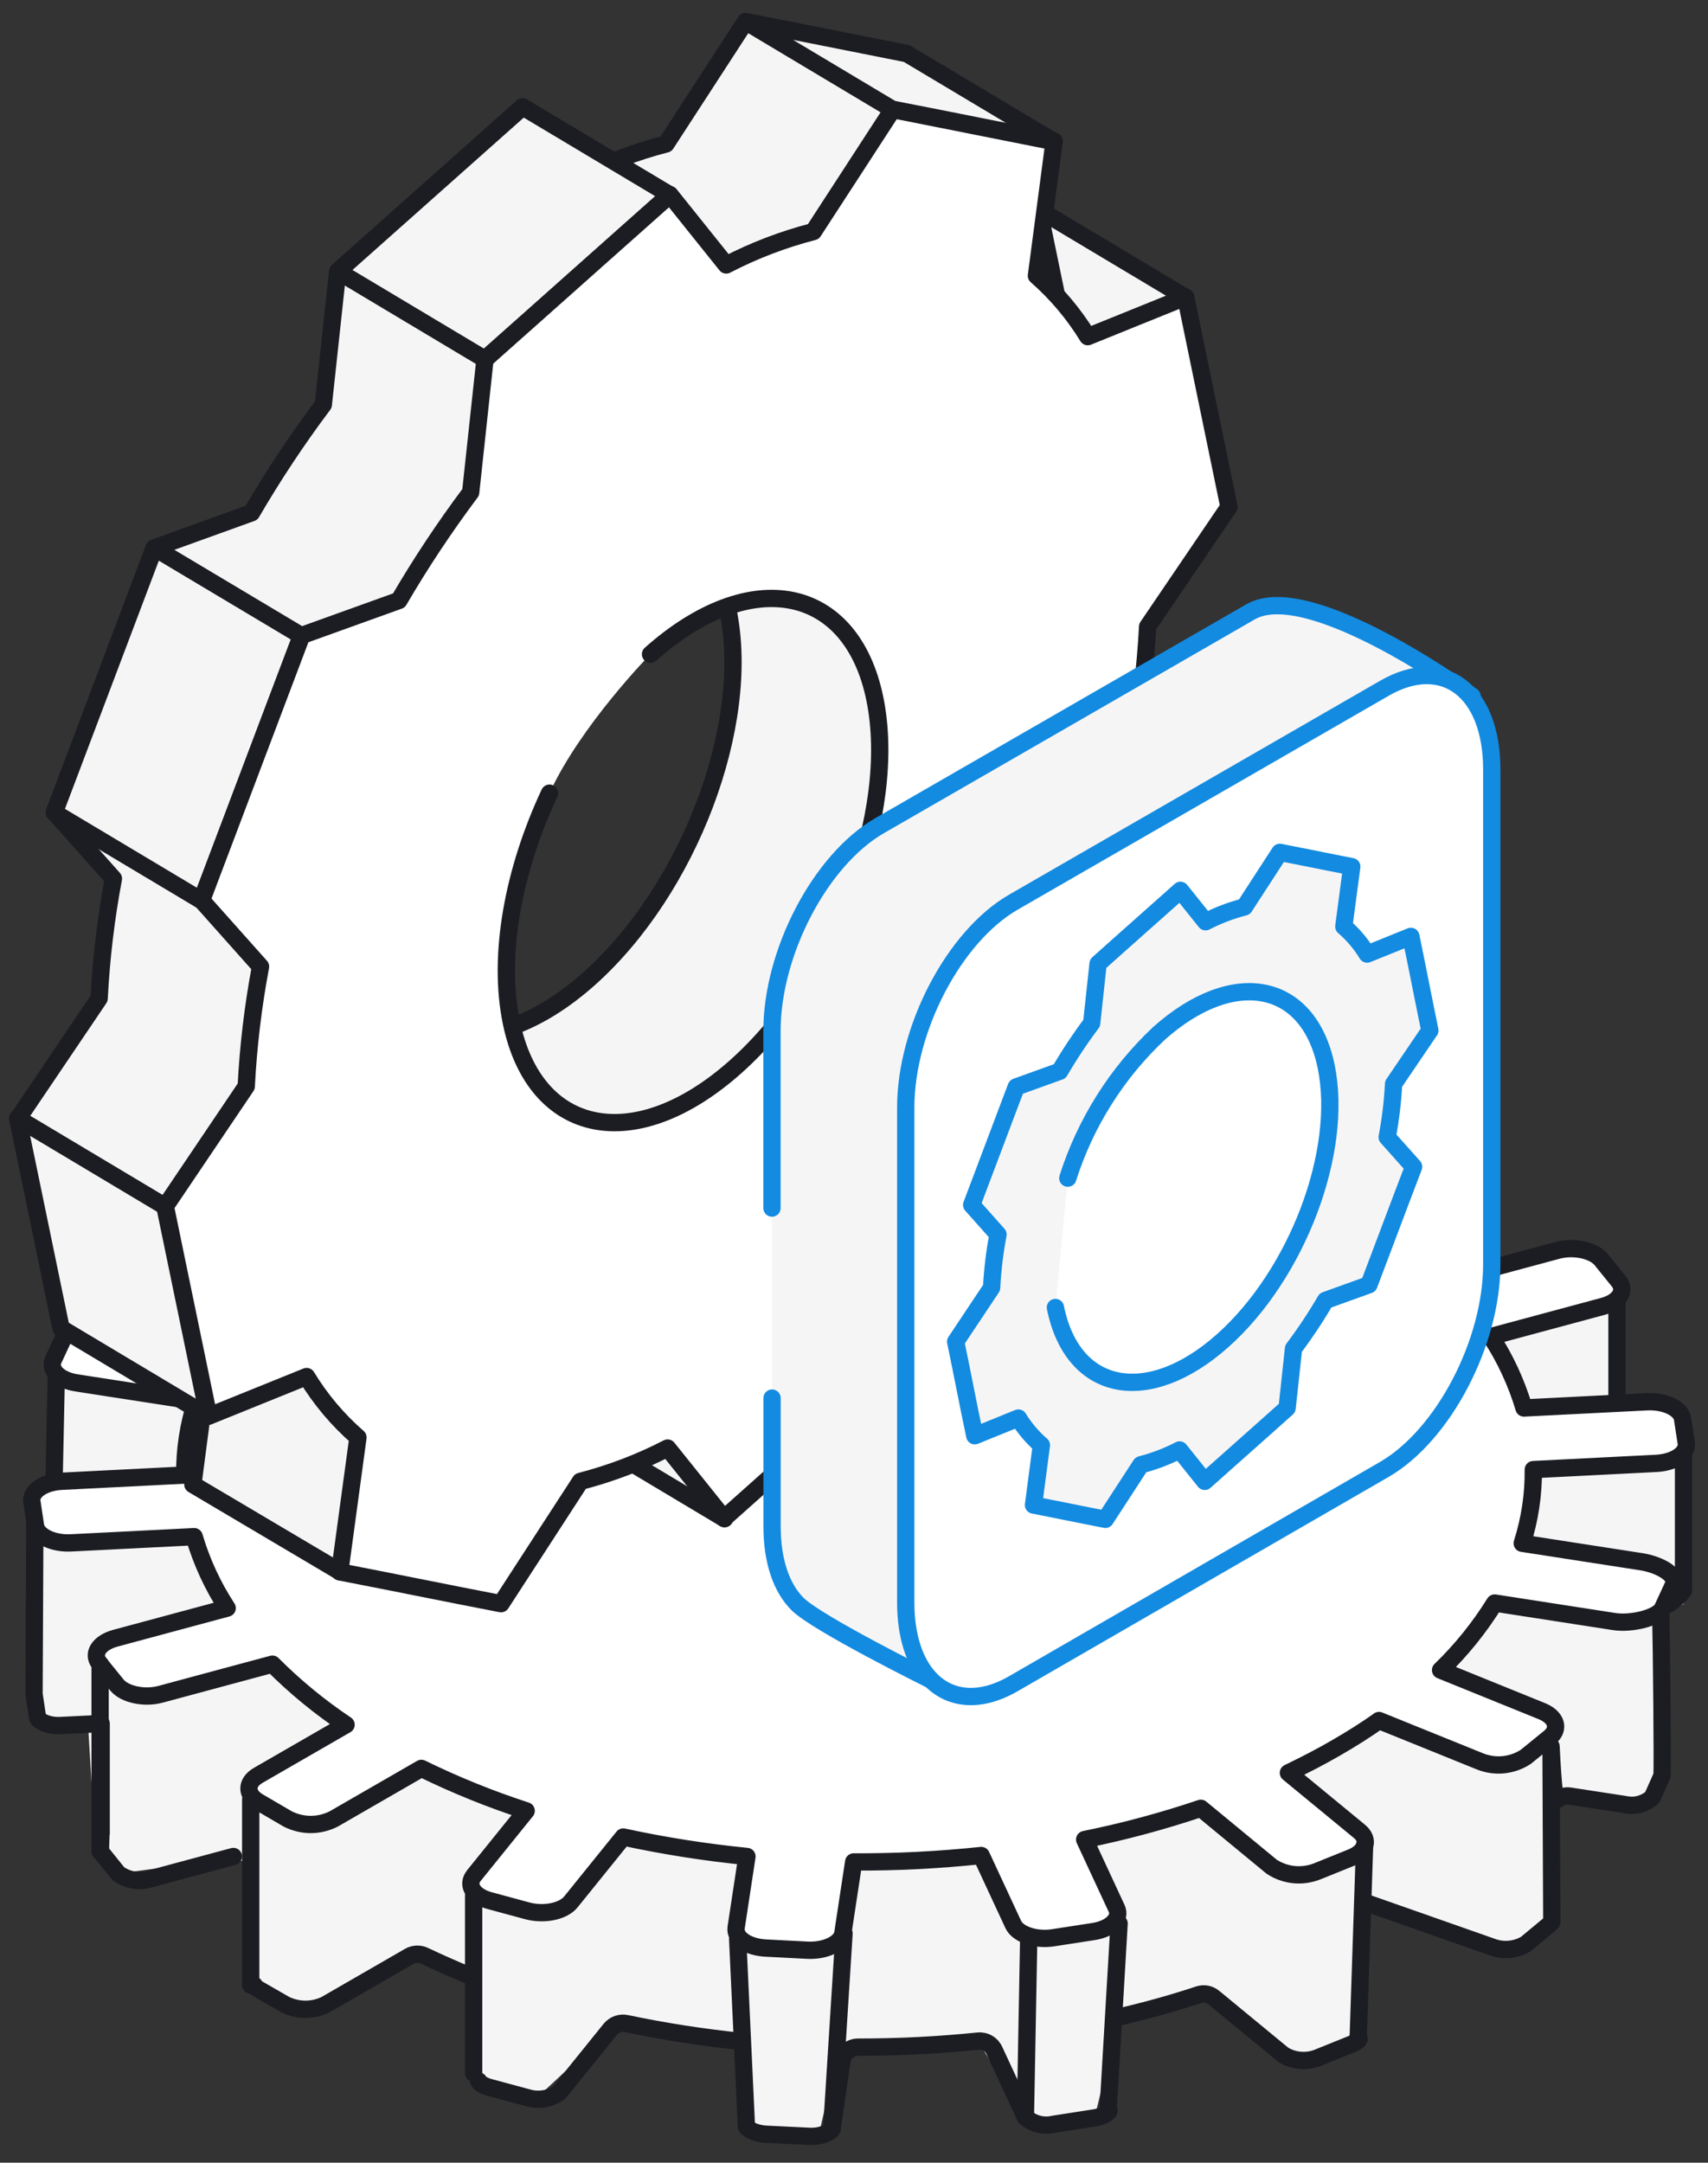 <svg width="79" height="100" viewBox="0 0 79 100" fill="none" xmlns="http://www.w3.org/2000/svg">
<rect x="0" y="0" width="79" height="100" fill="#333333" stroke="none"/>
<path d="M74.111 58.236L74.975 64.518L77.882 65.607L77.873 74.167L76.928 74.698L76.658 83.109L71.995 82.974L71.761 88.856L69.858 90.089L62.851 87.781L62.86 92.718L62.729 94.756L59.358 95.013L56.15 92.371L51.766 93.262L50.623 97.929L47.428 97.897L45.236 94.387L38.792 94.693L37.806 99L34.525 98.343L34.314 94.396L28.225 93.834L25.03 96.813L22.05 96.448L21.636 94.428L21.672 91.336L18.923 90.454L13.896 93.177L11.439 91.462L11.304 86.039L9.539 86.088L5.467 86.629L4.351 84.374L4.076 79.833L1.772 79.432L1.524 68.897L2.73 67.876L2.505 62.903L7.456 61.485L8.477 55.554L10.651 55.09L15.795 56.341L16.722 51.013L31.317 57.358L67.567 54.073L67.743 59.046L74.111 58.236Z" fill="#F6F5F5"/>
<path d="M34.315 94.396C32.522 94.214 30.74 93.938 28.977 93.568C28.84 93.538 28.696 93.547 28.563 93.594C28.431 93.641 28.314 93.724 28.226 93.834L25.876 96.745C25.666 96.899 25.422 97.002 25.165 97.045C24.908 97.088 24.645 97.07 24.396 96.993L22.627 96.516C22.285 96.421 22.15 96.268 22.141 96.223" stroke="#1C1D22" stroke-width="0.8" stroke-linecap="round" stroke-linejoin="round"/>
<path d="M51.302 97.591C51.302 97.65 51.104 97.852 50.623 97.929L48.737 98.222C48.509 98.277 48.27 98.276 48.042 98.22C47.815 98.164 47.603 98.053 47.427 97.897L46.001 94.828C45.939 94.681 45.831 94.557 45.693 94.476C45.555 94.395 45.395 94.361 45.236 94.378C43.41 94.564 41.576 94.657 39.741 94.657H39.696C39.513 94.656 39.336 94.721 39.197 94.84C39.058 94.959 38.967 95.124 38.94 95.305L38.49 98.428C38.49 98.532 38.04 98.825 37.387 98.779L35.443 98.685C34.867 98.653 34.543 98.415 34.543 98.329" stroke="#1C1D22" stroke-width="0.8" stroke-linecap="round" stroke-linejoin="round"/>
<path d="M62.824 94.167L62.864 94.266C62.864 94.293 62.797 94.405 62.549 94.504L60.952 95.148C60.694 95.25 60.416 95.29 60.139 95.267C59.863 95.244 59.596 95.157 59.358 95.013L56.15 92.371C56.052 92.288 55.934 92.231 55.808 92.207C55.681 92.184 55.551 92.194 55.43 92.236C54.363 92.592 53.179 92.929 51.766 93.262" stroke="#1C1D22" stroke-width="0.8" stroke-linecap="round" stroke-linejoin="round"/>
<path d="M10.795 85.841L6.947 86.876C6.698 86.954 6.434 86.973 6.177 86.93C5.92 86.887 5.676 86.784 5.466 86.629L4.643 85.607C4.643 85.607 4.665 84.833 4.679 84.779V79.694L2.843 79.784C2.168 79.829 1.754 79.532 1.74 79.433L1.574 78.33L1.614 69.833L2.478 69.595L2.609 63.326H6.862C7.063 63.326 7.256 63.247 7.399 63.107C7.543 62.966 7.626 62.775 7.631 62.574L7.717 56.854L15.52 58.551C15.63 58.574 15.744 58.573 15.854 58.547C15.963 58.521 16.065 58.472 16.154 58.403C16.242 58.333 16.314 58.245 16.365 58.145C16.416 58.044 16.444 57.934 16.447 57.822L16.614 51.584L23.783 55.018C23.872 55.063 23.968 55.089 24.067 55.095C24.166 55.101 24.265 55.087 24.359 55.054L27.676 53.947C27.828 53.897 27.96 53.801 28.055 53.672C28.149 53.543 28.201 53.387 28.202 53.227L28.238 48.655L33.639 52.291C33.753 52.369 33.887 52.414 34.026 52.422L41.51 52.786C41.664 52.794 41.816 52.755 41.948 52.674C42.08 52.594 42.184 52.476 42.248 52.336L44.111 48.065L44.962 47.638L44.993 51.638C44.994 51.826 45.064 52.006 45.189 52.146C45.314 52.285 45.486 52.373 45.673 52.395L52.239 53.47C52.368 53.49 52.5 53.476 52.622 53.431C52.745 53.387 52.855 53.312 52.941 53.214L56.289 49.339L57.373 49.244V55.041C57.373 55.212 57.431 55.379 57.537 55.514C57.643 55.649 57.792 55.744 57.959 55.783L61.559 56.656C61.661 56.68 61.766 56.683 61.869 56.665C61.972 56.646 62.07 56.606 62.157 56.548L66.374 53.745L67.724 53.835L67.688 59.82C67.688 59.931 67.711 60.041 67.757 60.142C67.803 60.243 67.87 60.333 67.954 60.405C68.038 60.476 68.136 60.528 68.241 60.559C68.346 60.59 68.457 60.599 68.566 60.585L72.585 60L74.79 60.239V65.508C74.79 65.708 74.867 65.9 75.006 66.043C75.144 66.187 75.333 66.271 75.532 66.278L77.252 66.328L77.868 67.102V73.546C77.591 73.904 77.227 74.184 76.811 74.361M76.811 74.361C76.464 74.455 76.811 74.014 76.811 74.361ZM76.811 74.361C76.86 76.656 76.901 81.615 76.874 82.097L76.424 83.109C76.248 83.266 76.037 83.377 75.809 83.434C75.581 83.49 75.342 83.49 75.114 83.433L72.625 83.051C72.516 83.032 72.404 83.038 72.297 83.069C72.19 83.099 72.092 83.153 72.009 83.226C71.838 83.37 71.739 80.526 71.739 80.76L71.775 88.861C71.775 88.861 71.775 88.91 71.694 88.96L70.578 89.887C70.339 90.028 70.072 90.113 69.796 90.136C69.52 90.158 69.243 90.118 68.984 90.017L63.193 87.983" stroke="#1C1D22" stroke-width="0.8" stroke-linecap="round" stroke-linejoin="round"/>
<path d="M21.672 91.336C20.957 91.043 20.273 90.737 19.638 90.436C19.526 90.381 19.402 90.355 19.277 90.36C19.152 90.365 19.03 90.4 18.923 90.463L15.061 92.691C14.771 92.832 14.451 92.906 14.127 92.906C13.804 92.906 13.485 92.832 13.194 92.691L11.934 91.966C11.812 91.894 11.763 91.826 11.767 91.799" stroke="#1C1D22" stroke-width="0.8" stroke-linecap="round" stroke-linejoin="round"/>
<path d="M11.02 54.73L15.705 56.62C16.33 56.17 16.992 55.761 17.698 55.356C18.405 54.95 19.139 54.563 19.895 54.203L16.614 51.503C16.137 51.107 16.299 50.567 16.983 50.288L18.567 49.649C18.91 49.513 19.28 49.462 19.647 49.5C20.013 49.537 20.365 49.663 20.673 49.865L23.945 52.565C25.704 51.972 27.499 51.489 29.319 51.121L27.838 47.934C27.622 47.484 28.103 46.989 28.909 46.863L30.772 46.575C31.578 46.454 32.41 46.728 32.626 47.192L34.107 50.383C36.067 50.175 38.036 50.076 40.007 50.086L40.502 46.796C40.578 46.314 41.307 45.959 42.14 46.004L44.066 46.098C44.894 46.143 45.511 46.548 45.416 47.043L44.917 50.338C46.841 50.526 48.752 50.827 50.641 51.238L53.058 48.245C53.409 47.795 54.309 47.62 55.065 47.822L56.816 48.272C57.572 48.474 57.9 48.992 57.545 49.429L55.128 52.421C56.788 52.961 58.408 53.618 59.975 54.388L62.279 52.421L64.025 52.048C64.357 51.882 64.723 51.795 65.094 51.795C65.465 51.795 65.831 51.882 66.163 52.048L67.513 52.84C68.103 53.177 68.103 53.74 67.513 54.073L63.463 56.409C64.687 57.226 65.827 58.164 66.865 59.208L72.045 57.813C72.801 57.61 73.701 57.813 74.056 58.236L74.871 59.244C75.222 59.694 74.898 60.203 74.138 60.405L68.958 61.8C69.624 62.822 70.139 63.934 70.488 65.103L76.185 64.815C77.018 64.775 77.751 65.13 77.823 65.607L77.994 66.719C78.066 67.201 77.45 67.619 76.617 67.664L70.92 67.952C70.932 69.108 70.758 70.258 70.407 71.359L75.929 72.214C76.734 72.34 77.616 72.817 77.4 73.281L76.901 74.361C76.685 74.811 75.452 75.103 74.65 74.977L69.133 74.122C68.43 75.255 67.59 76.297 66.631 77.223L71.307 79.118C71.991 79.392 72.157 79.936 71.68 80.333L70.573 81.233C70.265 81.435 69.913 81.56 69.547 81.598C69.18 81.636 68.81 81.584 68.467 81.449L63.782 79.554C63.157 80.004 62.495 80.414 61.789 80.823C61.082 81.233 60.348 81.611 59.592 81.975L62.873 84.675C63.355 85.067 63.188 85.612 62.504 85.891L60.92 86.53C60.578 86.665 60.209 86.716 59.843 86.679C59.477 86.641 59.125 86.516 58.818 86.314L55.542 83.613C53.783 84.207 51.988 84.689 50.169 85.058L51.649 88.244C51.865 88.694 51.388 89.189 50.578 89.311L48.715 89.599C47.909 89.725 47.081 89.45 46.865 88.982L45.385 85.796C43.425 86.003 41.455 86.103 39.485 86.093L38.985 89.383C38.913 89.864 38.18 90.215 37.347 90.175L35.425 90.076C34.593 90.035 33.976 89.626 34.048 89.131L34.548 85.841C32.626 85.65 30.716 85.35 28.828 84.941L26.411 87.934C26.056 88.384 25.16 88.559 24.4 88.357L22.653 87.884C21.893 87.682 21.569 87.16 21.92 86.723L24.337 83.73C22.677 83.191 21.057 82.535 19.49 81.768L15.439 84.104C15.109 84.272 14.744 84.361 14.373 84.361C14.002 84.361 13.636 84.272 13.306 84.104L11.956 83.316C11.367 82.974 11.367 82.416 11.956 82.083L16.006 79.748C14.781 78.929 13.64 77.991 12.6 76.948L7.42 78.343C6.664 78.546 5.764 78.343 5.413 77.92L4.593 76.908C4.242 76.458 4.593 75.954 5.327 75.751L10.507 74.356C9.84 73.335 9.326 72.222 8.981 71.053L3.279 71.341C2.447 71.381 1.713 71.026 1.641 70.544L1.475 69.437C1.403 68.956 2.015 68.537 2.847 68.492L8.545 68.204C8.532 67.048 8.707 65.897 9.062 64.797L3.536 63.942C2.73 63.816 2.253 63.339 2.469 62.871L2.969 61.796C3.185 61.346 4.013 61.053 4.819 61.179L10.336 62.03C11.042 60.899 11.882 59.858 12.838 58.929L8.162 57.039C7.478 56.764 7.312 56.22 7.789 55.824L8.9 54.924C9.211 54.722 9.567 54.599 9.936 54.565C10.306 54.531 10.678 54.588 11.02 54.73Z" fill="white" stroke="#1C1D22" stroke-width="0.8" stroke-linecap="round" stroke-linejoin="round"/>
<path d="M4.63 76.939V85.607" stroke="#1C1D22" stroke-width="0.8" stroke-linecap="round" stroke-linejoin="round"/>
<path d="M11.596 83.204V91.79" stroke="#1C1D22" stroke-width="0.8" stroke-linecap="round" stroke-linejoin="round"/>
<path d="M21.907 95.859V87.632" stroke="#1C1D22" stroke-width="0.8" stroke-linecap="round" stroke-linejoin="round"/>
<path d="M34.12 89.671L34.525 98.343" stroke="#1C1D22" stroke-width="0.8" stroke-linecap="round" stroke-linejoin="round"/>
<path d="M39.039 89.396L38.468 98.442" stroke="#1C1D22" stroke-width="0.8" stroke-linecap="round" stroke-linejoin="round"/>
<path d="M47.581 89.626L47.428 97.897" stroke="#1C1D22" stroke-width="0.8" stroke-linecap="round" stroke-linejoin="round"/>
<path d="M51.258 97.493L51.762 88.942" stroke="#1C1D22" stroke-width="0.8" stroke-linecap="round" stroke-linejoin="round"/>
<path d="M63.116 85.328L62.823 94.167" stroke="#1C1D22" stroke-width="0.8" stroke-linecap="round" stroke-linejoin="round"/>
<path d="M48.048 9.691L54.852 13.758L49.223 16.036L44.302 12.092L48.048 9.691Z" fill="#F6F5F5" stroke="#1C1D22" stroke-width="0.8" stroke-linecap="round" stroke-linejoin="round"/>
<path d="M4.586 46.164C4.68 44.306 4.901 42.455 5.246 40.626L2.513 37.56L3.767 34.249L5.875 28.648L7.129 25.337L11.635 23.711C12.643 21.981 13.751 20.311 14.954 18.71L15.619 12.547L17.933 10.49L21.853 7.001L24.163 4.944L26.774 8.196C28.055 7.531 29.407 7.015 30.805 6.657L34.48 1L36.498 1.396L39.92 2.076L41.941 2.472L41.122 8.694C42.051 9.508 42.852 10.457 43.496 11.511L48.049 9.699L48.591 12.326L49.509 16.776L50.051 19.403L46.289 24.941C46.192 26.8 45.97 28.65 45.624 30.479L48.358 33.541L47.108 36.856L44.983 42.47L43.733 45.781L39.224 47.407C38.216 49.136 37.108 50.804 35.904 52.403L35.24 58.566L33.986 59.686L35.066 59.899L38.733 60.631L33.515 70.224L26.711 66.157L24.104 62.906C22.874 63.539 21.579 64.039 20.243 64.397L15.741 72.681L8.921 68.642L9.736 62.415C8.804 61.605 8.003 60.655 7.363 59.599L2.829 61.43L2.287 58.803L1.37 54.353L0.828 51.726L4.586 46.164ZM27.237 45.263C31.881 41.129 34.753 33.51 33.677 28.252C32.601 22.995 27.941 22.057 23.301 26.187C18.661 30.317 15.785 37.94 16.861 43.197C17.937 48.455 22.581 49.392 27.237 45.263Z" fill="#F6F5F5" stroke="#1C1D22" stroke-width="0.8" stroke-linecap="round" stroke-linejoin="round"/>
<path d="M11.389 50.231C11.484 48.372 11.705 46.522 12.05 44.693L9.317 41.627L10.571 38.316L12.691 32.703L13.945 29.387L18.451 27.766C19.46 26.037 20.569 24.367 21.77 22.765L22.434 16.602L24.749 14.545L28.669 11.056L30.983 8.999L33.59 12.251C34.871 11.586 36.224 11.069 37.621 10.708L41.296 5.055L43.314 5.45L46.736 6.131L48.757 6.526L47.938 12.749C48.867 13.562 49.667 14.512 50.312 15.566L54.841 13.734L55.383 16.361L56.301 20.811L56.843 23.438L53.081 28.976C52.984 30.835 52.762 32.685 52.416 34.514L55.154 37.576L53.9 40.891L51.775 46.505L50.525 49.816L46.02 51.438C45.011 53.167 43.903 54.837 42.7 56.438L42.036 62.601L39.722 64.662L35.801 68.147L33.487 70.208L30.88 66.957C29.597 67.619 28.244 68.135 26.845 68.496L23.174 74.152L21.153 73.757L17.731 73.076L15.713 72.681L16.556 66.466C15.624 65.656 14.823 64.706 14.182 63.65L9.653 65.481L9.111 62.854L8.189 58.404L7.647 55.777L11.389 50.231ZM25.417 36.674C23.795 40.235 23.008 44.151 23.649 47.264C24.737 52.533 29.385 53.459 34.025 49.325C38.666 45.191 41.541 37.576 40.465 32.315C39.389 27.053 34.729 26.12 30.089 30.25C30.089 30.238 26.841 33.557 25.417 36.674Z" fill="white"/>
<path d="M7.623 55.777L0.819 51.711L2.825 61.414L9.629 65.481L7.623 55.777Z" fill="#F6F5F5" stroke="#1C1D22" stroke-width="0.8" stroke-linecap="round" stroke-linejoin="round"/>
<path d="M2.512 37.572L9.316 41.639L13.945 29.399L7.141 25.337L2.512 37.572Z" fill="#F6F5F5" stroke="#1C1D22" stroke-width="0.8" stroke-linecap="round" stroke-linejoin="round"/>
<path d="M15.63 12.547L22.434 16.614L30.983 9.011L24.179 4.944L15.63 12.547Z" fill="#F6F5F5" stroke="#1C1D22" stroke-width="0.8" stroke-linecap="round" stroke-linejoin="round"/>
<path d="M34.492 1L41.296 5.067L48.757 6.55L41.949 2.483L34.492 1Z" fill="#F6F5F5" stroke="#1C1D22" stroke-width="0.8" stroke-linecap="round" stroke-linejoin="round"/>
<path d="M25.417 36.674C23.748 40.235 23.008 44.151 23.649 47.264C24.737 52.533 29.385 53.459 34.025 49.325C38.666 45.191 41.541 37.576 40.465 32.315C39.389 27.053 34.729 26.12 30.089 30.25M11.389 50.231C11.484 48.372 11.705 46.522 12.05 44.693L9.317 41.627L10.571 38.316L12.691 32.703L13.945 29.387L18.451 27.766C19.46 26.037 20.569 24.367 21.77 22.765L22.434 16.602L24.749 14.545L28.669 11.056L30.983 8.999L33.59 12.251C34.871 11.586 36.224 11.069 37.621 10.708L41.296 5.055L43.314 5.45L46.736 6.131L48.757 6.526L47.938 12.749C48.867 13.562 49.667 14.512 50.312 15.566L54.841 13.734L55.383 16.361L56.301 20.811L56.843 23.438L53.081 28.976C52.984 30.835 52.762 32.685 52.416 34.514L55.154 37.576L53.9 40.891L51.775 46.505L50.525 49.816L46.02 51.438C45.011 53.167 43.903 54.837 42.7 56.438L42.036 62.601L39.722 64.662L35.801 68.147L33.487 70.208L30.88 66.957C29.597 67.619 28.244 68.135 26.845 68.496L23.174 74.152L21.153 73.757L17.731 73.076L15.713 72.681L16.556 66.466C15.624 65.656 14.823 64.706 14.182 63.65L9.653 65.481L9.111 62.854L8.189 58.404L7.647 55.777L11.389 50.231Z" stroke="#1C1D22" stroke-width="0.8" stroke-linecap="round" stroke-linejoin="round"/>
<path d="M35.706 55.86V47.676C35.706 44.032 37.945 39.764 40.678 38.181L57.839 28.292C60.573 26.709 68.089 32.196 68.089 32.196L62.812 54.931C62.812 58.574 60.573 62.843 57.839 64.425L42.997 77.649C42.997 77.649 37.81 75.078 36.897 74.176C36.153 73.444 35.71 72.198 35.71 70.576V64.646" fill="#F6F5F5"/>
<path d="M35.706 55.86V47.676C35.706 44.032 37.945 39.764 40.678 38.181L57.839 28.292C60.573 26.709 68.089 32.196 68.089 32.196L62.812 54.931C62.812 58.574 60.573 62.843 57.839 64.425L42.997 77.649C42.997 77.649 37.81 75.078 36.897 74.176C36.153 73.444 35.71 72.198 35.71 70.576V64.646" stroke="#138BE1" stroke-width="0.8" stroke-linecap="round" stroke-linejoin="round"/>
<path d="M64.026 67.946L46.866 77.855C45.307 78.753 43.915 78.591 43.001 77.614C42.309 76.874 41.893 75.668 41.893 74.097V51.212C41.893 47.569 44.132 43.3 46.866 41.718L64.026 31.828C66.76 30.246 68.999 31.939 68.999 35.587V58.467C68.995 62.091 66.756 66.367 64.026 67.946Z" fill="white" stroke="#138BE1" stroke-width="0.8" stroke-linecap="round" stroke-linejoin="round"/>
<path d="M45.865 59.543C45.907 58.717 46.006 57.895 46.161 57.083L44.943 55.714L45.501 54.239L46.446 51.734L47.004 50.259L49.014 49.535C49.464 48.765 49.958 48.021 50.493 47.308L50.79 44.559L51.818 43.641L53.567 42.086L54.599 41.168L55.762 42.62C56.333 42.325 56.936 42.095 57.558 41.936L59.196 39.412L60.094 39.59L61.621 39.895L62.523 40.072L62.155 42.842C62.58 43.207 62.944 43.637 63.235 44.115L65.257 43.297L65.498 44.483L65.894 46.461L66.135 47.648L64.457 50.12C64.415 50.947 64.316 51.769 64.161 52.581L65.383 53.95L64.821 55.425L63.876 57.929L63.318 59.405L61.309 60.129C60.859 60.899 60.365 61.643 59.829 62.356L59.532 65.105L58.504 66.023L56.755 67.578L55.723 68.496L54.56 67.044C53.99 67.339 53.389 67.569 52.768 67.728L51.126 70.252L50.228 70.074L48.701 69.769L47.803 69.591L48.167 66.822C47.75 66.462 47.391 66.038 47.103 65.568L45.086 66.387L44.84 65.2L44.445 63.222L44.203 62.036L45.865 59.543ZM48.816 60.457C49.607 64.382 53.088 65.07 56.546 61.996C60.003 58.922 62.147 53.242 61.34 49.317C60.533 45.393 57.068 44.701 53.61 47.779C51.655 49.614 50.202 51.92 49.389 54.476" fill="#F6F5F5"/>
<path d="M48.816 60.457C49.607 64.382 53.088 65.07 56.546 61.996C60.003 58.922 62.147 53.242 61.34 49.317C60.533 45.393 57.068 44.701 53.61 47.779C51.655 49.614 50.202 51.92 49.389 54.476M45.865 59.543C45.907 58.717 46.006 57.895 46.161 57.083L44.943 55.714L45.501 54.239L46.446 51.734L47.004 50.259L49.014 49.535C49.464 48.765 49.958 48.021 50.493 47.308L50.79 44.559L51.818 43.641L53.567 42.086L54.599 41.168L55.762 42.62C56.333 42.325 56.936 42.095 57.558 41.936L59.196 39.412L60.094 39.59L61.621 39.895L62.523 40.072L62.155 42.842C62.58 43.207 62.944 43.637 63.235 44.115L65.257 43.297L65.498 44.483L65.894 46.461L66.135 47.648L64.457 50.12C64.415 50.947 64.316 51.769 64.161 52.581L65.383 53.95L64.821 55.425L63.876 57.929L63.318 59.405L61.309 60.129C60.859 60.899 60.365 61.643 59.829 62.356L59.532 65.105L58.504 66.023L56.755 67.578L55.723 68.496L54.56 67.044C53.99 67.339 53.389 67.569 52.768 67.728L51.126 70.252L50.228 70.074L48.701 69.769L47.803 69.591L48.167 66.822C47.75 66.462 47.391 66.038 47.103 65.568L45.086 66.387L44.84 65.2L44.445 63.222L44.203 62.036L45.865 59.543Z" stroke="#138BE1" stroke-width="0.8" stroke-linecap="round" stroke-linejoin="round"/>
</svg>
